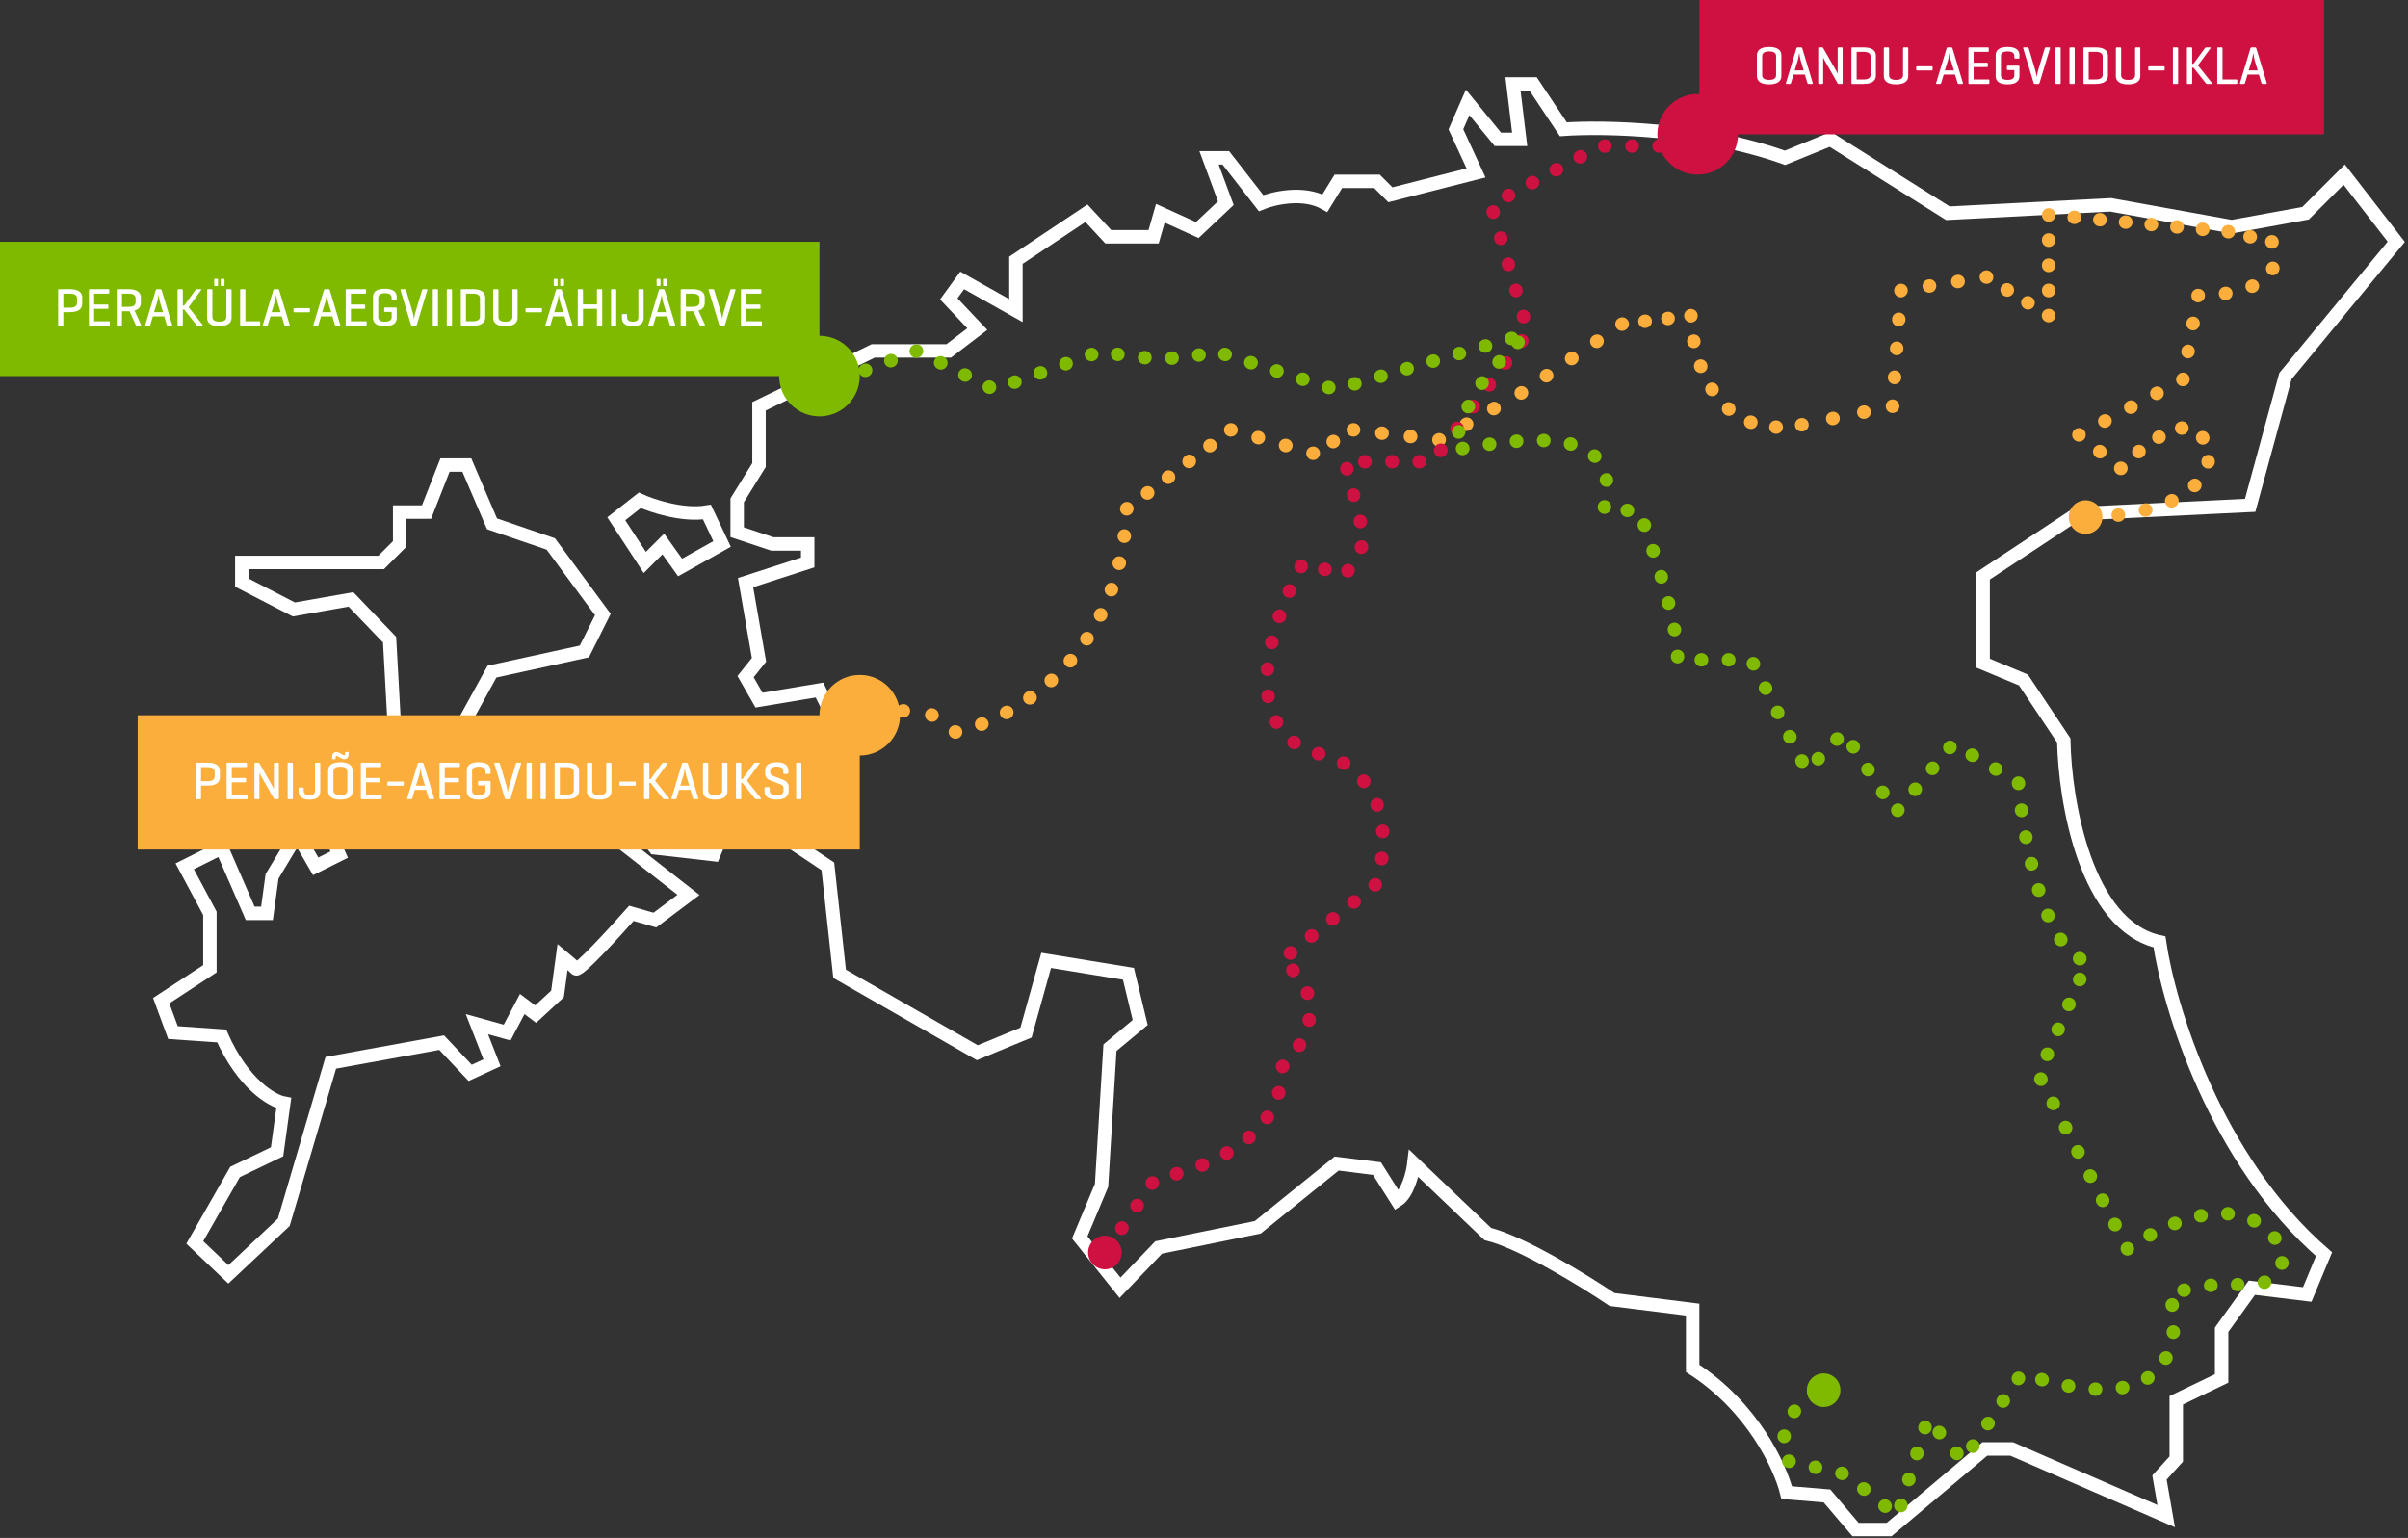 <svg width="717" height="458" viewBox="0 0 717 458" fill="none" xmlns="http://www.w3.org/2000/svg">
<rect x="0" y="0" width="717" height="458" fill="#333333" stroke="none"/>
<path d="M713.5 72L698 52L686.5 63.5L664.5 67.5L628.5 61L580 63.5L545 41.5L531.5 47C507.1 38.2 477.333 37.667 465.5 38.5L456.5 25H450.5L452.5 41.5H446L437 30.5L433.5 38.5L439.5 51.5L414 58L410 54H398.5L394.5 60.5C388.1 56.9 379.167 59 375.5 60.5L365 47H360L365 60.5L356.5 68.5L345.5 63.5L343.5 70.5H330L323.5 63.5L302.5 77.5V92.5L286.5 83.5L282.5 89L291 98L282.5 104.5H260L226 121V138.5L219.5 149V158.5L230 162H240.5V167.5L222 173.5L226 196.5L222 201.5L226 208.5L244 205.5L250 217.5H234.5L226 228.5L230 247L246.5 258L250 290L291 313.5L305.5 307.5L311.5 286L336 290L339.5 304.5L330.5 312L328 353L321.5 368.5L333.5 383.5L345 371.5L374.5 365.5L398 346.5L410 348L416 357.5C419.2 355.5 420.667 349.333 421 346.5L443 367.5C453 369.9 471.833 381.5 480 387L504 390V407.5C522 419.1 530.167 437 532 444.5L544 445.5L552.5 455.5H562.5L591 431.5H599L645 451.5L643 440L648 434.5V417L661.5 410.5V396L670.5 383.5L687 385.5L692 373.5C659.6 345.5 645.833 299.833 643 280.5C621 275.7 614.833 238.5 614.5 220.5L602.5 202.5L590.5 197.5V171.5L618.5 153L670 150.5L680.5 112L713.5 72Z" stroke="white" stroke-width="4" stroke-linecap="round"/>
<path d="M192 167.5L197.5 162L202.5 169L215 162L210.5 152.5C203.3 153.7 194.167 150.667 190.5 149L183.5 154.5L192 167.5Z" stroke="white" stroke-width="4" stroke-linecap="round"/>
<path d="M212.5 232.5L192 224.5L190.5 237H183.5L195 252.5L212.5 254.5L215 248.5L207.5 239L212.5 232.5Z" stroke="white" stroke-width="4" stroke-linecap="round"/>
<path d="M146.5 156L139 138.5H132.5L127 152.5H119V162L113.5 167.5H72V173.5L87.5 181.5L104.5 178.5L116 190.5L117.5 217.5L135.5 220L146.5 200L174 194L179.5 183L164 162L146.5 156Z" stroke="white" stroke-width="4" stroke-linecap="round"/>
<path d="M166 236H151L149.5 247L134 243.5C136 234.7 129.167 230.833 125.5 230L121.5 241.5L97 245.5L101 254.5L94 258L88.5 248.5L81 261L79.5 272H74.5L66 252.5L55 258L62.5 272V288.5L48 298L51.5 307.5L66 308.5C72.4 322.9 81 327.833 84.5 328.5L82.5 343L70 349L58 370L68 379.5L84.5 364L98.5 316.5L131.5 310.5L140 319.5L146.5 316.5L142 305L151 307.5L155.5 299L159.5 302L166 296L167.5 285C168.5 285.833 170.7 287.7 171.5 288.5C172.3 289.3 182.833 277.833 188 272L195 274L205 266.5L166 236Z" stroke="white" stroke-width="4" stroke-linecap="round"/>
<rect width="215" height="40" transform="translate(41 213)" fill="#FBAE3B"/>
<path d="M61.848 233.952H59.864V237.68C59.864 237.904 59.8 238 59.576 238H58.6C58.392 238 58.312 237.904 58.312 237.68V227.44C58.312 227.216 58.392 227.12 58.6 227.12H61.848C64.6 227.12 65.48 228.272 65.48 229.584V231.488C65.48 232.8 64.6 233.952 61.848 233.952ZM61.848 228.448H59.864V232.624H61.848C63.288 232.624 63.928 232.096 63.928 231.232V229.84C63.928 228.976 63.288 228.448 61.848 228.448ZM73.404 238H67.756C67.548 238 67.468 237.904 67.468 237.68V227.44C67.468 227.216 67.548 227.12 67.756 227.12H73.228C73.436 227.12 73.532 227.2 73.532 227.424V228.144C73.532 228.368 73.436 228.448 73.228 228.448H69.02V231.68H72.94C73.164 231.68 73.26 231.76 73.26 231.984V232.672C73.26 232.88 73.164 232.976 72.94 232.976H69.02V236.672H73.404C73.612 236.672 73.708 236.736 73.708 236.96V237.696C73.708 237.92 73.612 238 73.404 238ZM83.029 227.424V237.696C83.029 237.904 82.965 238 82.741 238H81.861C81.701 238 81.637 237.952 81.573 237.856L77.813 231.264C77.461 230.672 77.269 230.176 77.237 230.112V237.696C77.237 237.904 77.157 238 76.949 238H76.053C75.845 238 75.765 237.904 75.765 237.696V227.424C75.765 227.216 75.845 227.12 76.053 227.12H76.949C77.077 227.12 77.157 227.168 77.205 227.248L81.061 233.984C81.285 234.368 81.557 235.008 81.557 235.008V227.424C81.557 227.216 81.653 227.12 81.861 227.12H82.741C82.965 227.12 83.029 227.216 83.029 227.424ZM87.208 227.44V237.68C87.208 237.904 87.144 238 86.92 238H85.944C85.736 238 85.656 237.904 85.656 237.68V227.44C85.656 227.216 85.736 227.12 85.944 227.12H86.92C87.144 227.12 87.208 227.216 87.208 227.44ZM90.436 234.848V235.408C90.436 236.272 90.868 236.8 92.148 236.8C93.428 236.8 93.796 236.272 93.796 235.408V227.44C93.796 227.216 93.876 227.12 94.084 227.12H95.06C95.284 227.12 95.364 227.216 95.364 227.44V235.664C95.364 236.976 94.692 238.128 92.148 238.128C89.62 238.128 88.9 236.976 88.9 235.664V234.848C88.9 234.624 88.98 234.528 89.204 234.528H90.148C90.372 234.528 90.436 234.624 90.436 234.848ZM97.714 235.664V229.456C97.714 228.144 98.61 226.992 101.346 226.992C104.098 226.992 104.994 228.144 104.994 229.456V235.664C104.994 236.976 104.098 238.128 101.346 238.128C98.61 238.128 97.714 236.976 97.714 235.664ZM103.426 235.408V229.712C103.426 228.848 102.786 228.32 101.346 228.32C99.922 228.32 99.282 228.848 99.282 229.712V235.408C99.282 236.272 99.922 236.8 101.346 236.8C102.786 236.8 103.426 236.272 103.426 235.408ZM100.258 225.12C99.97 225.12 99.954 225.28 99.954 225.728V225.84C99.954 226.064 99.842 226.112 99.634 226.112H99.122C98.914 226.112 98.85 225.984 98.866 225.76L98.898 225.248C98.946 224.352 99.522 223.968 100.162 223.968C100.482 223.968 100.85 224.064 101.106 224.224L101.794 224.64C102.018 224.768 102.274 224.944 102.434 224.944C102.706 224.944 102.738 224.784 102.738 224.336V224.224C102.738 224.016 102.882 223.952 103.074 223.952H103.57C103.778 223.952 103.842 224.096 103.826 224.304L103.794 224.816C103.746 225.712 103.154 226.096 102.514 226.096C102.274 226.096 101.874 226.016 101.586 225.84L100.898 225.424C100.674 225.296 100.418 225.12 100.258 225.12ZM113.373 238H107.725C107.517 238 107.437 237.904 107.437 237.68V227.44C107.437 227.216 107.517 227.12 107.725 227.12H113.197C113.405 227.12 113.501 227.2 113.501 227.424V228.144C113.501 228.368 113.405 228.448 113.197 228.448H108.989V231.68H112.909C113.133 231.68 113.229 231.76 113.229 231.984V232.672C113.229 232.88 113.133 232.976 112.909 232.976H108.989V236.672H113.373C113.581 236.672 113.677 236.736 113.677 236.96V237.696C113.677 237.92 113.581 238 113.373 238ZM115.628 232.752H119.916C120.124 232.752 120.22 232.832 120.22 233.04V233.712C120.22 233.92 120.124 234 119.916 234H115.628C115.42 234 115.324 233.92 115.324 233.712V233.04C115.324 232.832 115.42 232.752 115.628 232.752ZM124.761 227.12H125.753C125.961 227.12 126.073 227.216 126.137 227.424L129.241 237.696C129.305 237.888 129.225 238 129.001 238H127.993C127.785 238 127.689 237.888 127.641 237.696L126.889 235.216H123.513L122.777 237.696C122.729 237.888 122.633 238 122.425 238H121.497C121.289 238 121.209 237.888 121.273 237.696L124.377 227.424C124.441 227.216 124.553 227.12 124.761 227.12ZM126.553 233.968L125.657 231.056C125.465 230.464 125.241 228.896 125.225 228.72C125.193 228.864 124.985 230.336 124.777 231.024L123.865 233.968H126.553ZM136.811 238H131.163C130.955 238 130.875 237.904 130.875 237.68V227.44C130.875 227.216 130.955 227.12 131.163 227.12H136.635C136.843 227.12 136.939 227.2 136.939 227.424V228.144C136.939 228.368 136.843 228.448 136.635 228.448H132.427V231.68H136.347C136.571 231.68 136.667 231.76 136.667 231.984V232.672C136.667 232.88 136.571 232.976 136.347 232.976H132.427V236.672H136.811C137.019 236.672 137.115 236.736 137.115 236.96V237.696C137.115 237.92 137.019 238 136.811 238ZM142.643 232.56H145.763C145.971 232.56 146.067 232.64 146.067 232.848V235.664C146.067 236.976 145.283 238.128 142.531 238.128C139.779 238.128 138.995 236.976 138.995 235.664V229.456C138.995 228.144 139.779 226.992 142.531 226.992C145.283 226.992 146.067 228.144 146.067 229.456V230.16C146.067 230.368 145.987 230.464 145.779 230.464H144.851C144.627 230.464 144.547 230.368 144.547 230.16V229.712C144.547 228.848 143.987 228.32 142.547 228.32C141.107 228.32 140.563 228.848 140.563 229.712V235.408C140.563 236.272 141.107 236.8 142.547 236.8C143.971 236.8 144.547 236.288 144.547 235.424V233.888H142.643C142.435 233.888 142.339 233.808 142.339 233.584V232.848C142.339 232.64 142.435 232.56 142.643 232.56ZM151.675 238H150.683C150.475 238 150.363 237.904 150.299 237.696L147.195 227.424C147.131 227.216 147.211 227.12 147.419 227.12H148.491C148.699 227.12 148.779 227.232 148.843 227.424L150.827 234.064C151.035 234.736 151.195 236.016 151.195 236.016C151.195 236.016 151.419 234.672 151.595 234.096L153.595 227.424C153.659 227.232 153.739 227.12 153.947 227.12H154.923C155.147 227.12 155.227 227.216 155.163 227.424L152.059 237.696C151.995 237.904 151.883 238 151.675 238ZM158.348 227.44V237.68C158.348 237.904 158.284 238 158.06 238H157.084C156.876 238 156.796 237.904 156.796 237.68V227.44C156.796 227.216 156.876 227.12 157.084 227.12H158.06C158.284 227.12 158.348 227.216 158.348 227.44ZM162.52 227.44V237.68C162.52 237.904 162.456 238 162.232 238H161.256C161.048 238 160.968 237.904 160.968 237.68V227.44C160.968 227.216 161.048 227.12 161.256 227.12H162.232C162.456 227.12 162.52 227.216 162.52 227.44ZM168.772 238H165.396C165.204 238 165.14 237.888 165.14 237.68V227.44C165.14 227.216 165.22 227.12 165.428 227.12H168.772C171.508 227.12 172.42 228.272 172.42 229.584V235.536C172.42 236.848 171.508 238 168.772 238ZM168.772 228.448H166.692V236.672H168.772C170.212 236.672 170.852 236.144 170.852 235.28V229.84C170.852 228.976 170.212 228.448 168.772 228.448ZM176.347 227.44V235.408C176.347 236.272 176.987 236.8 178.411 236.8C179.851 236.8 180.507 236.272 180.507 235.408V227.44C180.507 227.216 180.587 227.12 180.795 227.12H181.771C181.995 227.12 182.059 227.216 182.059 227.44V235.664C182.059 236.976 181.163 238.128 178.411 238.128C175.674 238.128 174.779 236.976 174.779 235.664V227.44C174.779 227.216 174.875 227.12 175.083 227.12H176.059C176.267 227.12 176.347 227.216 176.347 227.44ZM184.721 232.752H189.009C189.217 232.752 189.313 232.832 189.313 233.04V233.712C189.313 233.92 189.217 234 189.009 234H184.721C184.513 234 184.417 233.92 184.417 233.712V233.04C184.417 232.832 184.513 232.752 184.721 232.752ZM195.045 232.48L199.189 237.696C199.301 237.84 199.253 238 199.045 238H197.781C197.557 238 197.429 237.856 197.317 237.696L193.733 233.168H193.333V237.696C193.333 237.904 193.253 238 193.029 238H192.053C191.845 238 191.765 237.904 191.765 237.696V227.424C191.765 227.216 191.845 227.12 192.053 227.12H193.029C193.253 227.12 193.333 227.216 193.333 227.424V232H193.717L197.061 227.424C197.189 227.264 197.349 227.12 197.557 227.12H198.613C198.821 227.12 198.869 227.264 198.757 227.424L195.045 232.48ZM203.449 227.12H204.441C204.649 227.12 204.761 227.216 204.825 227.424L207.929 237.696C207.993 237.888 207.913 238 207.689 238H206.681C206.473 238 206.377 237.888 206.329 237.696L205.577 235.216H202.201L201.465 237.696C201.417 237.888 201.321 238 201.113 238H200.185C199.977 238 199.897 237.888 199.961 237.696L203.065 227.424C203.129 227.216 203.241 227.12 203.449 227.12ZM205.241 233.968L204.345 231.056C204.153 230.464 203.929 228.896 203.913 228.72C203.881 228.864 203.673 230.336 203.465 231.024L202.553 233.968H205.241ZM210.878 227.44V235.408C210.878 236.272 211.518 236.8 212.942 236.8C214.382 236.8 215.038 236.272 215.038 235.408V227.44C215.038 227.216 215.118 227.12 215.326 227.12H216.302C216.526 227.12 216.59 227.216 216.59 227.44V235.664C216.59 236.976 215.694 238.128 212.942 238.128C210.206 238.128 209.31 236.976 209.31 235.664V227.44C209.31 227.216 209.406 227.12 209.614 227.12H210.59C210.798 227.12 210.878 227.216 210.878 227.44ZM222.405 232.48L226.549 237.696C226.661 237.84 226.613 238 226.405 238H225.141C224.917 238 224.789 237.856 224.677 237.696L221.093 233.168H220.693V237.696C220.693 237.904 220.613 238 220.389 238H219.413C219.205 238 219.125 237.904 219.125 237.696V227.424C219.125 227.216 219.205 227.12 219.413 227.12H220.389C220.613 227.12 220.693 227.216 220.693 227.424V232H221.077L224.421 227.424C224.549 227.264 224.709 227.12 224.917 227.12H225.973C226.181 227.12 226.229 227.264 226.117 227.424L222.405 232.48ZM233.216 230.16V229.664C233.216 228.8 232.688 228.304 231.28 228.304C229.872 228.304 229.344 228.8 229.344 229.664V229.984C229.344 230.72 229.824 230.928 230.16 231.056L233.072 232.16C234.032 232.528 234.832 233.152 234.832 234.336V235.664C234.832 236.976 233.92 238.128 231.248 238.128C228.576 238.128 227.648 236.976 227.648 235.664V234.736C227.648 234.512 227.744 234.416 227.952 234.416H228.896C229.104 234.416 229.184 234.512 229.184 234.736V235.456C229.184 236.32 229.792 236.816 231.232 236.816C232.672 236.816 233.296 236.32 233.296 235.456V234.704C233.296 233.904 232.576 233.632 231.952 233.392L229.248 232.352C228.544 232.08 227.824 231.36 227.824 230.368V229.456C227.824 228.144 228.656 226.992 231.264 226.992C233.872 226.992 234.736 228.144 234.736 229.456V230.16C234.736 230.368 234.656 230.464 234.448 230.464H233.504C233.28 230.464 233.216 230.368 233.216 230.16ZM238.614 227.44V237.68C238.614 237.904 238.55 238 238.326 238H237.35C237.142 238 237.062 237.904 237.062 237.68V227.44C237.062 227.216 237.142 227.12 237.35 227.12H238.326C238.55 227.12 238.614 227.216 238.614 227.44Z" fill="white"/>
<circle cx="256" cy="213" r="12" fill="#FBAE3B"/>
<path d="M284.5 218L283.057 219.385C283.533 219.881 284.231 220.098 284.904 219.959L284.5 218ZM335.5 151.5L334.292 149.906C333.818 150.266 333.528 150.817 333.502 151.412L335.5 151.5ZM366.5 128L367.049 126.077C366.444 125.904 365.793 126.026 365.292 126.406L366.5 128ZM391 135L390.451 136.923C390.975 137.073 391.537 137.002 392.008 136.728L391 135ZM403 128L403.234 126.014C402.803 125.963 402.367 126.054 401.992 126.272L403 128ZM428.5 131L428.266 132.986C428.691 133.036 429.121 132.949 429.492 132.736L428.5 131ZM453 117L453.992 118.736C454.039 118.71 454.084 118.681 454.128 118.651L453 117ZM483 96.5L482.758 94.515C482.44 94.553 482.136 94.668 481.872 94.849L483 96.5ZM503.5 94L505.499 93.949C505.485 93.385 505.233 92.854 504.807 92.486C504.38 92.118 503.817 91.947 503.258 92.015L503.5 94ZM536.5 126.5L536.898 128.46L536.5 126.5ZM563.5 121L561.505 120.855C561.46 121.478 561.709 122.087 562.177 122.5C562.645 122.913 563.28 123.084 563.892 122.961L563.5 121ZM566 86.5L565.69 84.524C564.771 84.668 564.072 85.427 564.005 86.356L566 86.5ZM591.5 82.5L592.556 80.801C592.149 80.548 591.664 80.45 591.19 80.524L591.5 82.5ZM610 94L608.944 95.699C609.561 96.082 610.337 96.101 610.972 95.748C611.606 95.395 612 94.726 612 94H610ZM610 64L610.186 62.009C609.626 61.956 609.069 62.142 608.653 62.522C608.237 62.9 608 63.437 608 64H610ZM663.5 69L663.95 67.051C663.863 67.031 663.775 67.017 663.686 67.009L663.5 69ZM676.5 72L678.277 71.083C678.008 70.561 677.522 70.183 676.95 70.051L676.5 72ZM654.5 88L654.467 86C653.511 86.016 652.701 86.706 652.532 87.646L654.5 88ZM650 113L650.94 114.765C651.481 114.478 651.86 113.957 651.968 113.354L650 113ZM619 129.5L618.06 127.735C617.466 128.051 617.071 128.645 617.009 129.315C616.946 129.985 617.225 130.641 617.751 131.062L619 129.5ZM631.5 139.5L630.251 141.062C631.058 141.708 632.225 141.632 632.942 140.886L631.5 139.5ZM657.5 137.5L659.491 137.693C659.5 137.601 659.502 137.509 659.498 137.417L657.5 137.5ZM622.44 152.001C621.336 152.034 620.468 152.956 620.501 154.06C620.534 155.164 621.456 156.032 622.56 155.999L622.44 152.001ZM262.307 216.515C263.162 215.815 263.288 214.555 262.589 213.7C261.889 212.846 260.629 212.719 259.774 213.419L262.307 216.515ZM268.634 209.712C267.539 209.856 266.768 210.86 266.912 211.956C267.056 213.051 268.061 213.822 269.156 213.678L268.634 209.712ZM269.25 213.666C270.346 213.529 271.124 212.53 270.987 211.433C270.851 210.337 269.851 209.56 268.755 209.696L269.25 213.666ZM278.214 211.075C277.2 210.638 276.023 211.105 275.585 212.12C275.148 213.134 275.615 214.311 276.629 214.748L278.214 211.075ZM276.716 214.786C277.728 215.23 278.907 214.769 279.351 213.758C279.795 212.746 279.334 211.566 278.323 211.123L276.716 214.786ZM285.902 216.573C285.136 215.777 283.869 215.754 283.074 216.52C282.279 217.287 282.255 218.553 283.022 219.348L285.902 216.573ZM284.954 219.948C286.036 219.724 286.731 218.665 286.506 217.584C286.282 216.502 285.223 215.807 284.141 216.032L284.954 219.948ZM291.552 213.788C290.523 214.188 290.012 215.347 290.412 216.376C290.813 217.406 291.972 217.916 293.001 217.516L291.552 213.788ZM293.099 217.478C294.128 217.076 294.636 215.916 294.234 214.887C293.832 213.858 292.672 213.35 291.644 213.752L293.099 217.478ZM298.74 210.432C297.771 210.961 297.414 212.177 297.944 213.146C298.474 214.115 299.689 214.472 300.658 213.942L298.74 210.432ZM300.749 213.892C301.718 213.361 302.072 212.145 301.541 211.177C301.01 210.208 299.794 209.854 298.826 210.385L300.749 213.892ZM305.472 206.204C304.574 206.846 304.366 208.096 305.009 208.994C305.652 209.892 306.901 210.1 307.799 209.457L305.472 206.204ZM307.884 209.396C308.782 208.752 308.987 207.502 308.343 206.605C307.699 205.708 306.45 205.502 305.552 206.146L307.884 209.396ZM311.648 201.197C310.834 201.943 310.778 203.208 311.524 204.023C312.27 204.838 313.536 204.893 314.35 204.147L311.648 201.197ZM314.427 204.076C315.241 203.329 315.295 202.064 314.547 201.25C313.8 200.437 312.535 200.383 311.721 201.13L314.427 204.076ZM317.169 195.485C316.451 196.325 316.55 197.587 317.39 198.305C318.23 199.022 319.492 198.923 320.21 198.084L317.169 195.485ZM320.278 198.004C320.994 197.163 320.893 195.901 320.052 195.185C319.211 194.468 317.949 194.569 317.233 195.41L320.278 198.004ZM321.946 189.143C321.337 190.064 321.59 191.305 322.512 191.914C323.433 192.523 324.674 192.27 325.283 191.348L321.946 189.143ZM325.341 191.261C325.948 190.339 325.693 189.098 324.771 188.491C323.848 187.883 322.608 188.138 322 189.061L325.341 191.261ZM325.917 182.254C325.424 183.243 325.826 184.444 326.815 184.937C327.804 185.429 329.004 185.027 329.497 184.039L325.917 182.254ZM329.543 183.946C330.034 182.957 329.631 181.757 328.641 181.266C327.652 180.774 326.452 181.178 325.961 182.167L329.543 183.946ZM329.038 174.944C328.664 175.983 329.203 177.129 330.242 177.503C331.281 177.877 332.427 177.338 332.801 176.299L329.038 174.944ZM332.837 176.201C333.209 175.161 332.668 174.016 331.629 173.643C330.589 173.271 329.444 173.811 329.071 174.851L332.837 176.201ZM331.318 167.301C331.06 168.375 331.721 169.455 332.795 169.713C333.869 169.971 334.949 169.31 335.207 168.236L331.318 167.301ZM335.232 168.134C335.488 167.06 334.825 165.981 333.751 165.724C332.677 165.467 331.598 166.13 331.341 167.205L335.232 168.134ZM332.787 159.441C332.638 160.535 333.404 161.543 334.499 161.692C335.593 161.841 336.601 161.075 336.75 159.98L332.787 159.441ZM336.764 159.878C336.912 158.783 336.144 157.776 335.049 157.628C333.955 157.481 332.947 158.248 332.8 159.343L336.764 159.878ZM333.5 151.462C333.45 152.565 334.305 153.5 335.408 153.549C336.512 153.599 337.446 152.744 337.496 151.641L333.5 151.462ZM336.746 153.065C337.627 152.398 337.799 151.143 337.132 150.263C336.465 149.383 335.21 149.21 334.33 149.877L336.746 153.065ZM340.454 145.235C339.573 145.902 339.401 147.157 340.068 148.037C340.735 148.917 341.99 149.09 342.87 148.423L340.454 145.235ZM342.946 148.365C343.827 147.698 343.999 146.443 343.332 145.563C342.665 144.683 341.41 144.51 340.53 145.177L342.946 148.365ZM346.654 140.535C345.773 141.202 345.601 142.457 346.268 143.337C346.935 144.217 348.19 144.39 349.07 143.723L346.654 140.535ZM349.146 143.665C350.027 142.998 350.199 141.743 349.532 140.863C348.865 139.983 347.61 139.81 346.73 140.477L349.146 143.665ZM352.854 135.835C351.973 136.502 351.801 137.757 352.468 138.637C353.135 139.517 354.39 139.69 355.27 139.023L352.854 135.835ZM355.346 138.965C356.227 138.298 356.399 137.043 355.732 136.163C355.065 135.283 353.81 135.11 352.93 135.777L355.346 138.965ZM359.054 131.135C358.173 131.802 358.001 133.057 358.668 133.937C359.335 134.817 360.59 134.99 361.47 134.323L359.054 131.135ZM361.546 134.265C362.427 133.598 362.599 132.343 361.932 131.463C361.265 130.583 360.01 130.41 359.13 131.077L361.546 134.265ZM365.254 126.435C364.373 127.102 364.201 128.357 364.868 129.237C365.535 130.117 366.79 130.29 367.67 129.623L365.254 126.435ZM366.001 129.937C367.063 130.241 368.17 129.626 368.473 128.564C368.777 127.502 368.162 126.395 367.1 126.091L366.001 129.937ZM375.166 128.396C374.104 128.092 372.997 128.707 372.693 129.769C372.39 130.832 373.005 131.939 374.067 132.242L375.166 128.396ZM374.168 132.271C375.23 132.574 376.337 131.959 376.64 130.897C376.944 129.835 376.329 128.728 375.267 128.425L374.168 132.271ZM383.332 130.729C382.27 130.426 381.163 131.041 380.86 132.103C380.556 133.165 381.171 134.272 382.233 134.575L383.332 130.729ZM382.334 134.604C383.396 134.908 384.503 134.293 384.807 133.231C385.11 132.168 384.495 131.061 383.433 130.758L382.334 134.604ZM391.499 133.063C390.437 132.759 389.33 133.374 389.027 134.436C388.723 135.498 389.338 136.605 390.4 136.909L391.499 133.063ZM392.045 136.706C392.999 136.149 393.321 134.925 392.765 133.971C392.208 133.017 390.983 132.694 390.029 133.251L392.045 136.706ZM395.955 129.794C395.001 130.351 394.679 131.575 395.235 132.529C395.792 133.483 397.017 133.806 397.971 133.249L395.955 129.794ZM398.045 133.206C398.999 132.649 399.321 131.425 398.765 130.471C398.208 129.517 396.983 129.194 396.029 129.751L398.045 133.206ZM401.955 126.294C401.001 126.851 400.679 128.075 401.235 129.029C401.792 129.983 403.017 130.306 403.971 129.749L401.955 126.294ZM402.819 129.992C403.916 130.122 404.91 129.337 405.039 128.24C405.168 127.143 404.383 126.149 403.286 126.02L402.819 129.992ZM411.681 127.008C410.584 126.878 409.59 127.663 409.461 128.76C409.332 129.857 410.117 130.851 411.214 130.98L411.681 127.008ZM411.319 130.992C412.416 131.122 413.41 130.337 413.539 129.24C413.668 128.143 412.883 127.149 411.786 127.02L411.319 130.992ZM420.181 128.008C419.084 127.878 418.09 128.663 417.961 129.76C417.832 130.857 418.617 131.851 419.714 131.98L420.181 128.008ZM419.819 131.992C420.916 132.122 421.91 131.337 422.039 130.24C422.168 129.143 421.383 128.149 420.286 128.02L419.819 131.992ZM428.681 129.008C427.584 128.878 426.59 129.663 426.461 130.76C426.332 131.857 427.117 132.851 428.214 132.98L428.681 129.008ZM429.543 132.708C430.502 132.16 430.835 130.938 430.287 129.979C429.739 129.02 428.517 128.687 427.558 129.235L429.543 132.708ZM435.624 124.626C434.665 125.174 434.332 126.395 434.88 127.354C435.428 128.313 436.649 128.647 437.609 128.099L435.624 124.626ZM437.709 128.041C438.668 127.493 439.002 126.271 438.454 125.312C437.906 124.353 436.684 124.02 435.725 124.568L437.709 128.041ZM443.791 119.959C442.832 120.507 442.498 121.729 443.046 122.688C443.594 123.647 444.816 123.98 445.775 123.432L443.791 119.959ZM445.876 123.374C446.835 122.826 447.168 121.605 446.62 120.646C446.072 119.687 444.85 119.353 443.891 119.901L445.876 123.374ZM451.957 115.292C450.998 115.84 450.665 117.062 451.213 118.021C451.761 118.98 452.983 119.313 453.942 118.765L451.957 115.292ZM454.175 118.62C455.087 117.996 455.321 116.752 454.698 115.84C454.074 114.928 452.83 114.694 451.918 115.317L454.175 118.62ZM459.325 110.255C458.413 110.879 458.179 112.123 458.802 113.035C459.426 113.947 460.67 114.181 461.582 113.558L459.325 110.255ZM461.675 113.495C462.587 112.871 462.821 111.627 462.198 110.715C461.574 109.803 460.33 109.569 459.418 110.192L461.675 113.495ZM466.825 105.13C465.913 105.754 465.679 106.998 466.302 107.91C466.926 108.822 468.17 109.056 469.082 108.433L466.825 105.13ZM469.175 108.37C470.087 107.746 470.321 106.502 469.698 105.59C469.074 104.678 467.83 104.444 466.918 105.067L469.175 108.37ZM474.325 100.005C473.413 100.629 473.179 101.873 473.802 102.785C474.426 103.697 475.67 103.931 476.582 103.308L474.325 100.005ZM476.675 103.245C477.587 102.621 477.821 101.377 477.198 100.465C476.574 99.553 475.33 99.319 474.418 99.942L476.675 103.245ZM481.825 94.88C480.913 95.504 480.679 96.748 481.302 97.66C481.926 98.572 483.17 98.806 484.082 98.183L481.825 94.88ZM483.284 98.48C484.381 98.346 485.161 97.349 485.027 96.253C484.894 95.156 483.897 94.376 482.8 94.51L483.284 98.48ZM489.549 93.686C488.453 93.82 487.672 94.817 487.806 95.914C487.94 97.01 488.937 97.791 490.033 97.657L489.549 93.686ZM490.118 97.647C491.214 97.513 491.995 96.516 491.861 95.419C491.727 94.323 490.73 93.543 489.633 93.676L490.118 97.647ZM496.382 92.853C495.286 92.987 494.505 93.984 494.639 95.081C494.773 96.177 495.77 96.957 496.867 96.824L496.382 92.853ZM496.951 96.814C498.047 96.68 498.828 95.683 498.694 94.586C498.56 93.49 497.563 92.709 496.467 92.843L496.951 96.814ZM503.216 92.02C502.119 92.154 501.339 93.151 501.473 94.247C501.606 95.344 502.603 96.124 503.7 95.99L503.216 92.02ZM501.502 94.1C501.532 95.204 502.451 96.075 503.555 96.046C504.659 96.016 505.53 95.097 505.5 93.993L501.502 94.1ZM506.305 101.217C506.098 100.132 505.05 99.42 503.965 99.628C502.88 99.835 502.169 100.882 502.376 101.967L506.305 101.217ZM502.395 102.065C502.604 103.149 503.653 103.859 504.738 103.649C505.822 103.44 506.532 102.391 506.322 101.306L502.395 102.065ZM508.26 108.317C507.878 107.28 506.728 106.75 505.691 107.133C504.655 107.515 504.125 108.665 504.507 109.701L508.26 108.317ZM504.542 109.795C504.927 110.83 506.078 111.358 507.113 110.973C508.149 110.588 508.676 109.437 508.292 108.402L504.542 109.795ZM511.443 114.846C510.851 113.913 509.615 113.637 508.683 114.228C507.75 114.819 507.473 116.055 508.064 116.988L511.443 114.846ZM508.119 117.073C508.713 118.005 509.949 118.278 510.881 117.683C511.812 117.089 512.085 115.852 511.49 114.921L508.119 117.073ZM516.025 120.262C515.191 119.537 513.928 119.625 513.203 120.459C512.478 121.292 512.566 122.555 513.4 123.28L516.025 120.262ZM513.478 123.348C514.314 124.07 515.577 123.976 516.299 123.14C517.02 122.304 516.927 121.041 516.091 120.319L513.478 123.348ZM521.982 123.846C520.949 123.454 519.794 123.974 519.403 125.007C519.011 126.039 519.531 127.194 520.564 127.586L521.982 123.846ZM520.661 127.622C521.695 128.01 522.848 127.485 523.235 126.45C523.622 125.416 523.097 124.263 522.062 123.876L520.661 127.622ZM528.864 125.191C527.761 125.149 526.832 126.011 526.791 127.114C526.75 128.218 527.611 129.146 528.715 129.188L528.864 125.191ZM528.817 129.191C529.921 129.229 530.846 128.364 530.884 127.26C530.921 126.156 530.057 125.231 528.953 125.194L528.817 129.191ZM536.056 124.549C534.974 124.768 534.273 125.823 534.492 126.905C534.71 127.988 535.765 128.689 536.848 128.47L536.056 124.549ZM536.957 128.448C538.039 128.228 538.738 127.172 538.519 126.09C538.299 125.008 537.243 124.308 536.161 124.528L536.957 128.448ZM545.304 122.67C544.221 122.89 543.522 123.946 543.742 125.029C543.962 126.111 545.018 126.81 546.101 126.59L545.304 122.67ZM546.216 126.567C547.298 126.347 547.997 125.291 547.777 124.209C547.557 123.126 546.501 122.427 545.419 122.647L546.216 126.567ZM554.548 120.79C553.466 121.011 552.767 122.067 552.987 123.149C553.207 124.231 554.263 124.93 555.346 124.71L554.548 120.79ZM555.46 124.687C556.543 124.466 557.242 123.41 557.021 122.328C556.801 121.246 555.745 120.547 554.663 120.767L555.46 124.687ZM563.952 122.949C565.035 122.733 565.738 121.679 565.522 120.596C565.306 119.513 564.252 118.81 563.169 119.027L563.952 122.949ZM565.499 121.091C565.578 119.99 564.75 119.032 563.648 118.952C562.547 118.872 561.589 119.701 561.509 120.802L565.499 121.091ZM562.126 112.284C562.047 113.385 562.875 114.343 563.977 114.423C565.078 114.503 566.036 113.674 566.116 112.573L562.126 112.284ZM566.124 112.466C566.203 111.365 565.375 110.407 564.273 110.327C563.172 110.247 562.214 111.076 562.134 112.177L566.124 112.466ZM562.751 103.659C562.672 104.76 563.5 105.718 564.602 105.798C565.703 105.878 566.661 105.049 566.741 103.948L562.751 103.659ZM566.749 103.841C566.828 102.74 566 101.782 564.898 101.702C563.797 101.622 562.839 102.451 562.759 103.552L566.749 103.841ZM563.376 95.034C563.297 96.135 564.125 97.093 565.227 97.173C566.328 97.253 567.286 96.424 567.366 95.323L563.376 95.034ZM567.374 95.216C567.453 94.115 566.625 93.157 565.523 93.077C564.422 92.997 563.464 93.826 563.384 94.927L567.374 95.216ZM564.001 86.409C563.922 87.51 564.75 88.468 565.852 88.548C566.953 88.628 567.911 87.799 567.991 86.698L564.001 86.409ZM566.362 88.468C567.454 88.296 568.199 87.273 568.028 86.182C567.857 85.091 566.834 84.345 565.743 84.516L566.362 88.468ZM574.138 83.199C573.046 83.37 572.301 84.394 572.472 85.485C572.643 86.576 573.666 87.322 574.757 87.151L574.138 83.199ZM574.862 87.134C575.954 86.963 576.699 85.94 576.528 84.849C576.357 83.757 575.334 83.011 574.243 83.183L574.862 87.134ZM582.638 81.866C581.546 82.037 580.801 83.06 580.972 84.151C581.143 85.243 582.166 85.989 583.257 85.817L582.638 81.866ZM583.362 85.801C584.454 85.63 585.199 84.606 585.028 83.515C584.857 82.424 583.834 81.678 582.743 81.849L583.362 85.801ZM591.138 80.532C590.046 80.704 589.301 81.727 589.472 82.818C589.643 83.909 590.666 84.655 591.757 84.484L591.138 80.532ZM590.482 84.222C591.42 84.805 592.654 84.518 593.237 83.579C593.82 82.641 593.532 81.408 592.594 80.825L590.482 84.222ZM598.684 84.611C597.746 84.028 596.513 84.316 595.93 85.254C595.347 86.192 595.635 87.425 596.573 88.008L598.684 84.611ZM596.649 88.056C597.587 88.639 598.82 88.351 599.403 87.413C599.986 86.475 599.699 85.242 598.761 84.658L596.649 88.056ZM604.851 88.444C603.913 87.861 602.68 88.149 602.097 89.087C601.514 90.025 601.801 91.258 602.739 91.842L604.851 88.444ZM602.816 91.889C603.754 92.472 604.987 92.184 605.57 91.246C606.153 90.308 605.865 89.075 604.927 88.492L602.816 91.889ZM611.018 92.278C610.08 91.695 608.846 91.982 608.263 92.921C607.68 93.859 607.968 95.092 608.906 95.675L611.018 92.278ZM612 93.954C612 92.849 611.105 91.954 610 91.954C608.895 91.954 608 92.849 608 93.954H612ZM608 86.546C608 87.651 608.895 88.546 610 88.546C611.105 88.546 612 87.651 612 86.546H608ZM612 86.454C612 85.349 611.105 84.454 610 84.454C608.895 84.454 608 85.349 608 86.454H612ZM608 79.046C608 80.151 608.895 81.046 610 81.046C611.105 81.046 612 80.151 612 79.046H608ZM612 78.954C612 77.849 611.105 76.954 610 76.954C608.895 76.954 608 77.849 608 78.954H612ZM608 71.546C608 72.651 608.895 73.546 610 73.546C611.105 73.546 612 72.651 612 71.546H608ZM612 71.454C612 70.349 611.105 69.454 610 69.454C608.895 69.454 608 70.349 608 71.454H612ZM608 64.046C608 65.151 608.895 66.046 610 66.046C611.105 66.046 612 65.151 612 64.046H608ZM609.861 65.996C610.961 66.099 611.936 65.29 612.039 64.191C612.141 63.091 611.333 62.116 610.233 62.013L609.861 65.996ZM617.782 62.719C616.682 62.616 615.707 63.424 615.604 64.524C615.502 65.624 616.31 66.598 617.41 66.701L617.782 62.719ZM617.504 66.71C618.604 66.813 619.579 66.005 619.681 64.905C619.784 63.805 618.976 62.83 617.876 62.727L617.504 66.71ZM625.425 63.433C624.325 63.33 623.35 64.138 623.247 65.238C623.144 66.338 623.953 67.313 625.052 67.415L625.425 63.433ZM625.147 67.424C626.247 67.527 627.221 66.719 627.324 65.619C627.427 64.519 626.619 63.544 625.519 63.442L625.147 67.424ZM633.068 64.147C631.968 64.044 630.993 64.853 630.89 65.952C630.787 67.052 631.596 68.027 632.695 68.13L633.068 64.147ZM632.79 68.139C633.889 68.241 634.864 67.433 634.967 66.333C635.07 65.234 634.262 64.259 633.162 64.156L632.79 68.139ZM640.71 64.861C639.611 64.759 638.636 65.567 638.533 66.667C638.43 67.766 639.238 68.741 640.338 68.844L640.71 64.861ZM640.432 68.853C641.532 68.956 642.507 68.147 642.61 67.048C642.713 65.948 641.904 64.973 640.805 64.87L640.432 68.853ZM648.353 65.576C647.253 65.473 646.279 66.281 646.176 67.381C646.073 68.481 646.881 69.456 647.981 69.558L648.353 65.576ZM648.075 69.567C649.175 69.67 650.15 68.862 650.253 67.762C650.356 66.662 649.547 65.687 648.448 65.585L648.075 69.567ZM655.996 66.29C654.896 66.187 653.921 66.995 653.819 68.095C653.716 69.195 654.524 70.17 655.624 70.273L655.996 66.29ZM655.718 70.281C656.818 70.384 657.793 69.576 657.896 68.476C657.998 67.376 657.19 66.402 656.09 66.299L655.718 70.281ZM663.639 67.004C662.539 66.901 661.564 67.71 661.461 68.809C661.359 69.909 662.167 70.884 663.267 70.987L663.639 67.004ZM663.09 70.958C664.167 71.206 665.241 70.535 665.489 69.459C665.737 68.383 665.066 67.309 663.99 67.061L663.09 70.958ZM670.41 68.542C669.333 68.294 668.259 68.965 668.011 70.041C667.763 71.117 668.434 72.191 669.51 72.439L670.41 68.542ZM669.59 72.458C670.667 72.706 671.741 72.035 671.989 70.959C672.237 69.883 671.566 68.809 670.49 68.561L669.59 72.458ZM676.91 70.042C675.833 69.794 674.759 70.465 674.511 71.541C674.263 72.617 674.934 73.691 676.01 73.939L676.91 70.042ZM674.741 72.952C675.242 73.937 676.447 74.328 677.431 73.827C678.415 73.325 678.806 72.121 678.305 71.137L674.741 72.952ZM678.553 80.763C679.035 79.769 678.62 78.572 677.626 78.09C676.632 77.608 675.435 78.023 674.954 79.017L678.553 80.763ZM674.92 79.086C674.426 80.074 674.827 81.275 675.815 81.769C676.803 82.263 678.004 81.862 678.498 80.874L674.92 79.086ZM671.497 87.021C672.504 86.569 672.955 85.385 672.502 84.377C672.05 83.37 670.866 82.919 669.859 83.372L671.497 87.021ZM669.777 83.408C668.767 83.855 668.311 85.037 668.759 86.047C669.206 87.056 670.387 87.513 671.397 87.065L669.777 83.408ZM663.063 89.34C664.155 89.174 664.906 88.155 664.741 87.063C664.575 85.971 663.556 85.22 662.464 85.385L663.063 89.34ZM662.366 85.4C661.273 85.563 660.52 86.581 660.682 87.673C660.845 88.766 661.863 89.519 662.956 89.356L662.366 85.4ZM654.587 89.999C655.691 89.98 656.571 89.069 656.552 87.965C656.533 86.86 655.622 85.98 654.518 85.999L654.587 89.999ZM652.522 87.697C652.327 88.784 653.049 89.824 654.136 90.02C655.224 90.216 656.263 89.493 656.459 88.406L652.522 87.697ZM654.978 96.636C655.173 95.549 654.451 94.509 653.364 94.314C652.276 94.118 651.237 94.841 651.041 95.928L654.978 96.636ZM651.022 96.031C650.827 97.118 651.549 98.157 652.636 98.353C653.724 98.549 654.763 97.826 654.959 96.739L651.022 96.031ZM653.478 104.97C653.673 103.882 652.951 102.843 651.864 102.647C650.776 102.451 649.737 103.174 649.541 104.261L653.478 104.97ZM649.522 104.364C649.327 105.451 650.049 106.491 651.136 106.686C652.224 106.882 653.263 106.16 653.459 105.072L649.522 104.364ZM651.978 113.303C652.173 112.216 651.451 111.176 650.364 110.98C649.276 110.785 648.237 111.507 648.041 112.594L651.978 113.303ZM649.012 111.26C648.037 111.779 647.668 112.99 648.187 113.965C648.706 114.94 649.917 115.31 650.892 114.791L649.012 111.26ZM643.238 118.865C644.213 118.346 644.582 117.135 644.063 116.16C643.544 115.185 642.333 114.815 641.358 115.334L643.238 118.865ZM641.262 115.385C640.287 115.904 639.918 117.115 640.437 118.09C640.956 119.065 642.167 119.435 643.142 118.916L641.262 115.385ZM635.488 122.99C636.463 122.471 636.832 121.26 636.313 120.285C635.794 119.31 634.583 118.94 633.608 119.459L635.488 122.99ZM633.512 119.51C632.537 120.029 632.168 121.24 632.687 122.215C633.206 123.19 634.417 123.56 635.392 123.041L633.512 119.51ZM627.738 127.115C628.713 126.596 629.082 125.385 628.563 124.41C628.044 123.435 626.833 123.065 625.858 123.584L627.738 127.115ZM625.762 123.635C624.787 124.154 624.418 125.365 624.937 126.34C625.456 127.315 626.667 127.685 627.642 127.166L625.762 123.635ZM619.988 131.24C620.963 130.721 621.332 129.51 620.813 128.535C620.294 127.56 619.083 127.19 618.108 127.709L619.988 131.24ZM617.789 131.093C618.652 131.783 619.91 131.643 620.6 130.78C621.29 129.918 621.15 128.659 620.288 127.969L617.789 131.093ZM626.461 132.907C625.598 132.217 624.34 132.357 623.65 133.22C622.96 134.082 623.1 135.341 623.962 136.031L626.461 132.907ZM624.039 136.093C624.902 136.783 626.16 136.643 626.85 135.78C627.54 134.918 627.4 133.659 626.538 132.969L624.039 136.093ZM632.711 137.907C631.848 137.217 630.59 137.357 629.9 138.22C629.21 139.082 629.35 140.341 630.212 141.031L632.711 137.907ZM632.972 140.855C633.738 140.06 633.714 138.793 632.918 138.027C632.122 137.261 630.856 137.285 630.09 138.081L632.972 140.855ZM635.567 132.98C634.719 133.687 634.604 134.949 635.312 135.797C636.019 136.645 637.28 136.76 638.129 136.052L635.567 132.98ZM638.196 135.996C639.046 135.29 639.162 134.029 638.456 133.179C637.75 132.33 636.489 132.214 635.64 132.92L638.196 135.996ZM641.785 128.496C640.838 129.063 640.53 130.292 641.097 131.239C641.665 132.187 642.893 132.495 643.841 131.927L641.785 128.496ZM643.914 131.884C644.863 131.318 645.174 130.091 644.609 129.142C644.044 128.193 642.816 127.882 641.867 128.447L643.914 131.884ZM649.326 125.51C648.232 125.663 647.47 126.675 647.623 127.768C647.777 128.862 648.788 129.625 649.882 129.471L649.326 125.51ZM649.954 129.462C651.049 129.318 651.821 128.314 651.678 127.219C651.534 126.124 650.53 125.352 649.435 125.495L649.954 129.462ZM657.582 129.336C657.03 128.38 655.806 128.053 654.85 128.605C653.894 129.158 653.566 130.381 654.119 131.337L657.582 129.336ZM654.153 131.397C654.694 132.36 655.913 132.702 656.876 132.16C657.839 131.619 658.181 130.4 657.639 129.437L654.153 131.397ZM659.496 137.366C659.448 136.263 658.515 135.407 657.412 135.454C656.308 135.502 655.452 136.435 655.5 137.539L659.496 137.366ZM655.506 137.34C655.391 138.439 656.188 139.423 657.286 139.538C658.385 139.654 659.369 138.856 659.484 137.758L655.506 137.34ZM654.938 145.957C655.73 145.187 655.749 143.921 654.98 143.128C654.211 142.336 652.945 142.317 652.152 143.086L654.938 145.957ZM652.086 143.15C651.289 143.915 651.263 145.181 652.028 145.978C652.793 146.774 654.059 146.8 654.856 146.035L652.086 143.15ZM647.573 150.925C648.57 150.449 648.992 149.255 648.516 148.258C648.04 147.261 646.846 146.839 645.85 147.315L647.573 150.925ZM645.761 147.357C644.763 147.83 644.337 149.023 644.81 150.021C645.283 151.019 646.476 151.445 647.474 150.972L645.761 147.357ZM639.427 153.819C640.497 153.545 641.142 152.455 640.867 151.385C640.592 150.315 639.502 149.67 638.432 149.945L639.427 153.819ZM638.339 149.969C637.268 150.242 636.622 151.331 636.894 152.401C637.167 153.471 638.256 154.118 639.326 153.845L638.339 149.969ZM631.053 155.37C632.149 155.235 632.928 154.237 632.793 153.141C632.658 152.045 631.66 151.265 630.564 151.4L631.053 155.37ZM630.465 151.412C629.369 151.546 628.588 152.543 628.722 153.64C628.856 154.736 629.853 155.517 630.949 155.383L630.465 151.412ZM622.613 155.998C623.717 155.964 624.585 155.042 624.551 153.938C624.518 152.834 623.596 151.966 622.491 151.999L622.613 155.998ZM262.274 216.542C262.285 216.533 262.296 216.524 262.307 216.515L259.774 213.419C259.758 213.432 259.742 213.445 259.726 213.458L262.274 216.542ZM269.156 213.678C269.187 213.674 269.219 213.669 269.25 213.666L268.755 209.696C268.715 209.701 268.674 209.707 268.634 209.712L269.156 213.678ZM276.629 214.748C276.658 214.761 276.687 214.773 276.716 214.786L278.323 211.123C278.286 211.107 278.25 211.091 278.214 211.075L276.629 214.748ZM283.022 219.348C283.034 219.36 283.045 219.373 283.057 219.385L285.943 216.615C285.929 216.601 285.916 216.587 285.902 216.573L283.022 219.348ZM284.904 219.959C284.921 219.955 284.937 219.952 284.954 219.948L284.141 216.032C284.126 216.035 284.111 216.038 284.096 216.041L284.904 219.959ZM293.001 217.516C293.034 217.503 293.066 217.491 293.099 217.478L291.644 213.752C291.613 213.764 291.583 213.776 291.552 213.788L293.001 217.516ZM300.658 213.942C300.689 213.925 300.719 213.909 300.749 213.892L298.826 210.385C298.797 210.401 298.769 210.416 298.74 210.432L300.658 213.942ZM307.799 209.457C307.828 209.437 307.856 209.416 307.884 209.396L305.552 206.146C305.525 206.165 305.499 206.185 305.472 206.204L307.799 209.457ZM314.35 204.147C314.376 204.123 314.402 204.1 314.427 204.076L311.721 201.13C311.697 201.153 311.673 201.175 311.648 201.197L314.35 204.147ZM320.21 198.084C320.232 198.057 320.255 198.031 320.278 198.004L317.233 195.41C317.211 195.435 317.19 195.46 317.169 195.485L320.21 198.084ZM325.283 191.348C325.302 191.319 325.321 191.29 325.341 191.261L322 189.061C321.982 189.088 321.964 189.115 321.946 189.143L325.283 191.348ZM329.497 184.039C329.512 184.008 329.528 183.977 329.543 183.946L325.961 182.167C325.946 182.196 325.932 182.225 325.917 182.254L329.497 184.039ZM332.801 176.299C332.813 176.266 332.825 176.233 332.837 176.201L329.071 174.851C329.06 174.882 329.049 174.913 329.038 174.944L332.801 176.299ZM335.207 168.236C335.215 168.202 335.224 168.168 335.232 168.134L331.341 167.205C331.333 167.237 331.326 167.269 331.318 167.301L335.207 168.236ZM336.75 159.98C336.755 159.946 336.759 159.912 336.764 159.878L332.8 159.343C332.795 159.376 332.791 159.408 332.787 159.441L336.75 159.98ZM337.496 151.641C337.496 151.623 337.497 151.606 337.498 151.588L333.502 151.412C333.501 151.428 333.5 151.445 333.5 151.462L337.496 151.641ZM336.708 153.094L336.746 153.065L334.33 149.877L334.292 149.906L336.708 153.094ZM342.87 148.423L342.946 148.365L340.53 145.177L340.454 145.235L342.87 148.423ZM349.07 143.723L349.146 143.665L346.73 140.477L346.654 140.535L349.07 143.723ZM355.27 139.023L355.346 138.965L352.93 135.777L352.854 135.835L355.27 139.023ZM361.47 134.323L361.546 134.265L359.13 131.077L359.054 131.135L361.47 134.323ZM367.67 129.623L367.708 129.594L365.292 126.406L365.254 126.435L367.67 129.623ZM365.951 129.923L366.001 129.937L367.1 126.091L367.049 126.077L365.951 129.923ZM374.067 132.242L374.168 132.271L375.267 128.425L375.166 128.396L374.067 132.242ZM382.233 134.575L382.334 134.604L383.433 130.758L383.332 130.729L382.233 134.575ZM390.4 136.909L390.451 136.923L391.549 133.077L391.499 133.063L390.4 136.909ZM392.008 136.728L392.045 136.706L390.029 133.251L389.992 133.272L392.008 136.728ZM397.971 133.249L398.045 133.206L396.029 129.751L395.955 129.794L397.971 133.249ZM403.971 129.749L404.008 129.728L401.992 126.272L401.955 126.294L403.971 129.749ZM402.766 129.986L402.819 129.992L403.286 126.02L403.234 126.014L402.766 129.986ZM411.214 130.98L411.319 130.992L411.786 127.02L411.681 127.008L411.214 130.98ZM419.714 131.98L419.819 131.992L420.286 128.02L420.181 128.008L419.714 131.98ZM428.214 132.98L428.266 132.986L428.734 129.014L428.681 129.008L428.214 132.98ZM429.492 132.736L429.543 132.708L427.558 129.235L427.508 129.264L429.492 132.736ZM437.609 128.099L437.709 128.041L435.725 124.568L435.624 124.626L437.609 128.099ZM445.775 123.432L445.876 123.374L443.891 119.901L443.791 119.959L445.775 123.432ZM453.942 118.765L453.992 118.736L452.008 115.264L451.957 115.292L453.942 118.765ZM454.128 118.651L454.175 118.62L451.918 115.317L451.872 115.349L454.128 118.651ZM461.582 113.558L461.675 113.495L459.418 110.192L459.325 110.255L461.582 113.558ZM469.082 108.433L469.175 108.37L466.918 105.067L466.825 105.13L469.082 108.433ZM476.582 103.308L476.675 103.245L474.418 99.942L474.325 100.005L476.582 103.308ZM484.082 98.183L484.128 98.151L481.872 94.849L481.825 94.88L484.082 98.183ZM483.242 98.485L483.284 98.48L482.8 94.51L482.758 94.515L483.242 98.485ZM490.033 97.657L490.118 97.647L489.633 93.676L489.549 93.686L490.033 97.657ZM496.867 96.824L496.951 96.814L496.467 92.843L496.382 92.853L496.867 96.824ZM503.7 95.99L503.742 95.985L503.258 92.015L503.216 92.02L503.7 95.99ZM501.501 94.051C501.501 94.067 501.501 94.084 501.502 94.1L505.5 93.993C505.5 93.978 505.5 93.963 505.499 93.949L501.501 94.051ZM502.376 101.967C502.382 102 502.389 102.032 502.395 102.065L506.322 101.306C506.316 101.277 506.311 101.247 506.305 101.217L502.376 101.967ZM504.507 109.701C504.519 109.732 504.53 109.764 504.542 109.795L508.292 108.402C508.281 108.373 508.271 108.345 508.26 108.317L504.507 109.701ZM508.064 116.988C508.082 117.017 508.1 117.045 508.119 117.073L511.49 114.921C511.474 114.896 511.458 114.871 511.443 114.846L508.064 116.988ZM513.4 123.28C513.426 123.303 513.452 123.326 513.478 123.348L516.091 120.319C516.069 120.3 516.047 120.281 516.025 120.262L513.4 123.28ZM520.564 127.586C520.596 127.598 520.628 127.61 520.661 127.622L522.062 123.876C522.036 123.866 522.009 123.856 521.982 123.846L520.564 127.586ZM528.715 129.188C528.749 129.189 528.783 129.19 528.817 129.191L528.953 125.194C528.923 125.193 528.894 125.192 528.864 125.191L528.715 129.188ZM536.848 128.47C536.865 128.467 536.881 128.463 536.898 128.46L536.102 124.54C536.087 124.543 536.072 124.546 536.056 124.549L536.848 128.47ZM536.898 128.46C536.918 128.456 536.937 128.452 536.957 128.448L536.161 124.528C536.141 124.532 536.121 124.536 536.102 124.54L536.898 128.46ZM546.101 126.59C546.139 126.582 546.177 126.575 546.216 126.567L545.419 122.647C545.381 122.655 545.342 122.663 545.304 122.67L546.101 126.59ZM555.346 124.71C555.384 124.702 555.422 124.694 555.46 124.687L554.663 120.767C554.625 120.775 554.586 120.783 554.548 120.79L555.346 124.71ZM563.169 119.027C563.149 119.031 563.129 119.035 563.108 119.039L563.892 122.961C563.913 122.957 563.933 122.953 563.952 122.949L563.169 119.027ZM565.495 121.145L565.499 121.091L561.509 120.802L561.505 120.855L565.495 121.145ZM566.116 112.573L566.124 112.466L562.134 112.177L562.126 112.284L566.116 112.573ZM566.741 103.948L566.749 103.841L562.759 103.552L562.751 103.659L566.741 103.948ZM567.366 95.323L567.374 95.216L563.384 94.927L563.376 95.034L567.366 95.323ZM567.991 86.698L567.995 86.644L564.005 86.356L564.001 86.409L567.991 86.698ZM566.31 88.476L566.362 88.468L565.743 84.516L565.69 84.524L566.31 88.476ZM574.757 87.151L574.862 87.134L574.243 83.183L574.138 83.199L574.757 87.151ZM583.257 85.817L583.362 85.801L582.743 81.849L582.638 81.866L583.257 85.817ZM591.757 84.484L591.81 84.476L591.19 80.524L591.138 80.532L591.757 84.484ZM590.444 84.199L590.482 84.222L592.594 80.825L592.556 80.801L590.444 84.199ZM596.573 88.008L596.649 88.056L598.761 84.658L598.684 84.611L596.573 88.008ZM602.739 91.842L602.816 91.889L604.927 88.492L604.851 88.444L602.739 91.842ZM608.906 95.675L608.944 95.699L611.056 92.301L611.018 92.278L608.906 95.675ZM612 94V93.954H608V94H612ZM612 86.546V86.454H608V86.546H612ZM612 79.046V78.954H608V79.046H612ZM612 71.546V71.454H608V71.546H612ZM612 64.046V64H608V64.046H612ZM609.814 65.991L609.861 65.996L610.233 62.013L610.186 62.009L609.814 65.991ZM617.41 66.701L617.504 66.71L617.876 62.727L617.782 62.719L617.41 66.701ZM625.052 67.415L625.147 67.424L625.519 63.442L625.425 63.433L625.052 67.415ZM632.695 68.13L632.79 68.139L633.162 64.156L633.068 64.147L632.695 68.13ZM640.338 68.844L640.432 68.853L640.805 64.87L640.71 64.861L640.338 68.844ZM647.981 69.558L648.075 69.567L648.448 65.585L648.353 65.576L647.981 69.558ZM655.624 70.273L655.718 70.281L656.09 66.299L655.996 66.29L655.624 70.273ZM663.267 70.987L663.314 70.991L663.686 67.009L663.639 67.004L663.267 70.987ZM663.05 70.949L663.09 70.958L663.99 67.061L663.95 67.051L663.05 70.949ZM669.51 72.439L669.59 72.458L670.49 68.561L670.41 68.542L669.51 72.439ZM676.01 73.939L676.05 73.949L676.95 70.051L676.91 70.042L676.01 73.939ZM674.723 72.917C674.729 72.929 674.735 72.941 674.741 72.952L678.305 71.137C678.296 71.119 678.286 71.101 678.277 71.083L674.723 72.917ZM674.954 79.017C674.943 79.04 674.931 79.063 674.92 79.086L678.498 80.874C678.516 80.837 678.535 80.8 678.553 80.763L674.954 79.017ZM669.859 83.372C669.832 83.384 669.804 83.396 669.777 83.408L671.397 87.065C671.43 87.05 671.464 87.036 671.497 87.021L669.859 83.372ZM662.464 85.385C662.431 85.39 662.398 85.395 662.366 85.4L662.956 89.356C662.992 89.351 663.027 89.345 663.063 89.34L662.464 85.385ZM654.518 85.999C654.501 86 654.484 86 654.467 86L654.533 90C654.551 89.999 654.569 89.999 654.587 89.999L654.518 85.999ZM652.532 87.646L652.522 87.697L656.459 88.406L656.468 88.354L652.532 87.646ZM651.041 95.928L651.022 96.031L654.959 96.739L654.978 96.636L651.041 95.928ZM649.541 104.261L649.522 104.364L653.459 105.072L653.478 104.97L649.541 104.261ZM648.041 112.594L648.032 112.646L651.968 113.354L651.978 113.303L648.041 112.594ZM649.06 111.235L649.012 111.26L650.892 114.791L650.94 114.765L649.06 111.235ZM641.358 115.334L641.262 115.385L643.142 118.916L643.238 118.865L641.358 115.334ZM633.608 119.459L633.512 119.51L635.392 123.041L635.488 122.99L633.608 119.459ZM625.858 123.584L625.762 123.635L627.642 127.166L627.738 127.115L625.858 123.584ZM618.108 127.709L618.06 127.735L619.94 131.265L619.988 131.24L618.108 127.709ZM617.751 131.062L617.789 131.093L620.288 127.969L620.249 127.938L617.751 131.062ZM623.962 136.031L624.039 136.093L626.538 132.969L626.461 132.907L623.962 136.031ZM630.212 141.031L630.251 141.062L632.749 137.938L632.711 137.907L630.212 141.031ZM632.942 140.886C632.952 140.876 632.962 140.866 632.972 140.855L630.09 138.081C630.08 138.092 630.069 138.103 630.058 138.114L632.942 140.886ZM638.129 136.052C638.151 136.034 638.174 136.015 638.196 135.996L635.64 132.92C635.615 132.94 635.591 132.96 635.567 132.98L638.129 136.052ZM643.841 131.927C643.865 131.913 643.889 131.898 643.914 131.884L641.867 128.447C641.84 128.463 641.812 128.479 641.785 128.496L643.841 131.927ZM649.882 129.471C649.906 129.468 649.93 129.465 649.954 129.462L649.435 125.495C649.399 125.5 649.362 125.505 649.326 125.51L649.882 129.471ZM654.119 131.337C654.13 131.357 654.141 131.377 654.153 131.397L657.639 129.437C657.621 129.403 657.601 129.37 657.582 129.336L654.119 131.337ZM655.5 137.539C655.5 137.553 655.501 137.568 655.502 137.583L659.498 137.417C659.498 137.4 659.497 137.383 659.496 137.366L655.5 137.539ZM655.509 137.307C655.508 137.318 655.507 137.329 655.506 137.34L659.484 137.758C659.486 137.736 659.489 137.714 659.491 137.693L655.509 137.307ZM652.152 143.086C652.13 143.107 652.108 143.128 652.086 143.15L654.856 146.035C654.883 146.009 654.91 145.983 654.938 145.957L652.152 143.086ZM645.85 147.315C645.82 147.329 645.791 147.343 645.761 147.357L647.474 150.972C647.507 150.956 647.54 150.94 647.573 150.925L645.85 147.315ZM638.432 149.945C638.401 149.953 638.37 149.961 638.339 149.969L639.326 153.845C639.36 153.837 639.394 153.828 639.427 153.819L638.432 149.945ZM630.564 151.4C630.531 151.404 630.498 151.408 630.465 151.412L630.949 155.383C630.984 155.379 631.018 155.375 631.053 155.37L630.564 151.4ZM622.491 151.999C622.474 152 622.457 152 622.44 152.001L622.56 155.999C622.577 155.999 622.595 155.998 622.613 155.998L622.491 151.999Z" fill="#FBAE3B"/>
<rect width="186" height="40" transform="translate(506)" fill="#CE1141"/>
<path d="M523.136 22.664V16.456C523.136 15.144 524.032 13.992 526.768 13.992C529.52 13.992 530.416 15.144 530.416 16.456V22.664C530.416 23.976 529.52 25.128 526.768 25.128C524.032 25.128 523.136 23.976 523.136 22.664ZM528.848 22.408V16.712C528.848 15.848 528.208 15.32 526.768 15.32C525.344 15.32 524.704 15.848 524.704 16.712V22.408C524.704 23.272 525.344 23.8 526.768 23.8C528.208 23.8 528.848 23.272 528.848 22.408ZM535.277 14.12H536.269C536.477 14.12 536.589 14.216 536.653 14.424L539.757 24.696C539.821 24.888 539.741 25 539.517 25H538.509C538.301 25 538.205 24.888 538.157 24.696L537.405 22.216H534.029L533.293 24.696C533.245 24.888 533.149 25 532.941 25H532.013C531.805 25 531.725 24.888 531.789 24.696L534.893 14.424C534.957 14.216 535.069 14.12 535.277 14.12ZM537.069 20.968L536.173 18.056C535.981 17.464 535.757 15.896 535.741 15.72C535.709 15.864 535.501 17.336 535.293 18.024L534.381 20.968H537.069ZM548.654 14.424V24.696C548.654 24.904 548.59 25 548.366 25H547.486C547.326 25 547.262 24.952 547.198 24.856L543.438 18.264C543.086 17.672 542.894 17.176 542.862 17.112V24.696C542.862 24.904 542.782 25 542.574 25H541.678C541.47 25 541.39 24.904 541.39 24.696V14.424C541.39 14.216 541.47 14.12 541.678 14.12H542.574C542.702 14.12 542.782 14.168 542.83 14.248L546.686 20.984C546.91 21.368 547.182 22.008 547.182 22.008V14.424C547.182 14.216 547.278 14.12 547.486 14.12H548.366C548.59 14.12 548.654 14.216 548.654 14.424ZM554.913 25H551.537C551.345 25 551.281 24.888 551.281 24.68V14.44C551.281 14.216 551.361 14.12 551.569 14.12H554.913C557.649 14.12 558.561 15.272 558.561 16.584V22.536C558.561 23.848 557.649 25 554.913 25ZM554.913 15.448H552.833V23.672H554.913C556.353 23.672 556.993 23.144 556.993 22.28V16.84C556.993 15.976 556.353 15.448 554.913 15.448ZM562.487 14.44V22.408C562.487 23.272 563.127 23.8 564.551 23.8C565.991 23.8 566.647 23.272 566.647 22.408V14.44C566.647 14.216 566.727 14.12 566.935 14.12H567.911C568.135 14.12 568.199 14.216 568.199 14.44V22.664C568.199 23.976 567.303 25.128 564.551 25.128C561.815 25.128 560.919 23.976 560.919 22.664V14.44C560.919 14.216 561.015 14.12 561.223 14.12H562.199C562.407 14.12 562.487 14.216 562.487 14.44ZM570.862 19.752H575.15C575.358 19.752 575.454 19.832 575.454 20.04V20.712C575.454 20.92 575.358 21 575.15 21H570.862C570.654 21 570.558 20.92 570.558 20.712V20.04C570.558 19.832 570.654 19.752 570.862 19.752ZM579.996 14.12H580.988C581.196 14.12 581.308 14.216 581.372 14.424L584.476 24.696C584.54 24.888 584.46 25 584.236 25H583.228C583.02 25 582.924 24.888 582.876 24.696L582.124 22.216H578.748L578.012 24.696C577.964 24.888 577.868 25 577.66 25H576.732C576.524 25 576.444 24.888 576.508 24.696L579.612 14.424C579.676 14.216 579.788 14.12 579.996 14.12ZM581.788 20.968L580.891 18.056C580.7 17.464 580.476 15.896 580.46 15.72C580.428 15.864 580.22 17.336 580.012 18.024L579.1 20.968H581.788ZM592.045 25H586.397C586.189 25 586.109 24.904 586.109 24.68V14.44C586.109 14.216 586.189 14.12 586.397 14.12H591.869C592.077 14.12 592.173 14.2 592.173 14.424V15.144C592.173 15.368 592.077 15.448 591.869 15.448H587.661V18.68H591.581C591.805 18.68 591.901 18.76 591.901 18.984V19.672C591.901 19.88 591.805 19.976 591.581 19.976H587.661V23.672H592.045C592.253 23.672 592.349 23.736 592.349 23.96V24.696C592.349 24.92 592.253 25 592.045 25ZM597.878 19.56H600.998C601.206 19.56 601.302 19.64 601.302 19.848V22.664C601.302 23.976 600.518 25.128 597.766 25.128C595.014 25.128 594.23 23.976 594.23 22.664V16.456C594.23 15.144 595.014 13.992 597.766 13.992C600.518 13.992 601.302 15.144 601.302 16.456V17.16C601.302 17.368 601.222 17.464 601.014 17.464H600.086C599.862 17.464 599.782 17.368 599.782 17.16V16.712C599.782 15.848 599.222 15.32 597.782 15.32C596.342 15.32 595.798 15.848 595.798 16.712V22.408C595.798 23.272 596.342 23.8 597.782 23.8C599.206 23.8 599.782 23.288 599.782 22.424V20.888H597.878C597.67 20.888 597.574 20.808 597.574 20.584V19.848C597.574 19.64 597.67 19.56 597.878 19.56ZM606.909 25H605.917C605.709 25 605.597 24.904 605.533 24.696L602.429 14.424C602.365 14.216 602.445 14.12 602.653 14.12H603.725C603.933 14.12 604.013 14.232 604.077 14.424L606.061 21.064C606.269 21.736 606.429 23.016 606.429 23.016C606.429 23.016 606.653 21.672 606.829 21.096L608.829 14.424C608.893 14.232 608.973 14.12 609.181 14.12H610.157C610.381 14.12 610.461 14.216 610.397 14.424L607.293 24.696C607.229 24.904 607.117 25 606.909 25ZM613.583 14.44V24.68C613.583 24.904 613.519 25 613.295 25H612.319C612.111 25 612.031 24.904 612.031 24.68V14.44C612.031 14.216 612.111 14.12 612.319 14.12H613.295C613.519 14.12 613.583 14.216 613.583 14.44ZM617.755 14.44V24.68C617.755 24.904 617.691 25 617.467 25H616.491C616.283 25 616.203 24.904 616.203 24.68V14.44C616.203 14.216 616.283 14.12 616.491 14.12H617.467C617.691 14.12 617.755 14.216 617.755 14.44ZM624.007 25H620.631C620.439 25 620.375 24.888 620.375 24.68V14.44C620.375 14.216 620.455 14.12 620.663 14.12H624.007C626.743 14.12 627.655 15.272 627.655 16.584V22.536C627.655 23.848 626.743 25 624.007 25ZM624.007 15.448H621.927V23.672H624.007C625.447 23.672 626.087 23.144 626.087 22.28V16.84C626.087 15.976 625.447 15.448 624.007 15.448ZM631.581 14.44V22.408C631.581 23.272 632.221 23.8 633.645 23.8C635.085 23.8 635.741 23.272 635.741 22.408V14.44C635.741 14.216 635.821 14.12 636.029 14.12H637.005C637.229 14.12 637.293 14.216 637.293 14.44V22.664C637.293 23.976 636.397 25.128 633.645 25.128C630.909 25.128 630.013 23.976 630.013 22.664V14.44C630.013 14.216 630.109 14.12 630.317 14.12H631.293C631.501 14.12 631.581 14.216 631.581 14.44ZM639.956 19.752H644.244C644.452 19.752 644.548 19.832 644.548 20.04V20.712C644.548 20.92 644.452 21 644.244 21H639.956C639.748 21 639.652 20.92 639.652 20.712V20.04C639.652 19.832 639.748 19.752 639.956 19.752ZM648.552 14.44V24.68C648.552 24.904 648.488 25 648.264 25H647.288C647.08 25 647 24.904 647 24.68V14.44C647 14.216 647.08 14.12 647.288 14.12H648.264C648.488 14.12 648.552 14.216 648.552 14.44ZM654.451 19.48L658.595 24.696C658.707 24.84 658.659 25 658.451 25H657.187C656.963 25 656.835 24.856 656.723 24.696L653.139 20.168H652.739V24.696C652.739 24.904 652.659 25 652.435 25H651.459C651.251 25 651.171 24.904 651.171 24.696V14.424C651.171 14.216 651.251 14.12 651.459 14.12H652.435C652.659 14.12 652.739 14.216 652.739 14.424V19H653.123L656.467 14.424C656.595 14.264 656.755 14.12 656.963 14.12H658.019C658.227 14.12 658.275 14.264 658.163 14.424L654.451 19.48ZM661.771 14.44V23.672H665.867C666.075 23.672 666.171 23.736 666.171 23.96V24.696C666.171 24.92 666.075 25 665.867 25H660.459C660.283 25 660.203 24.888 660.203 24.68V14.44C660.203 14.216 660.283 14.12 660.507 14.12H661.483C661.691 14.12 661.771 14.216 661.771 14.44ZM670.464 14.12H671.456C671.664 14.12 671.776 14.216 671.84 14.424L674.944 24.696C675.008 24.888 674.928 25 674.704 25H673.696C673.488 25 673.392 24.888 673.344 24.696L672.592 22.216H669.216L668.48 24.696C668.432 24.888 668.336 25 668.128 25H667.2C666.992 25 666.912 24.888 666.976 24.696L670.08 14.424C670.144 14.216 670.256 14.12 670.464 14.12ZM672.256 20.968L671.36 18.056C671.168 17.464 670.944 15.896 670.928 15.72C670.896 15.864 670.688 17.336 670.48 18.024L669.568 20.968H672.256Z" fill="white"/>
<circle cx="505.5" cy="40" r="12" fill="#CE1141"/>
<path d="M329.5 372.5L344 351C357 348.833 382.7 339.2 381.5 318C388 312 397.1 297.2 381.5 286L409.5 263.5C413 254.333 415.2 233.8 396 225C383.833 224.167 365.2 211.5 388 167.5L400.5 171.5L406.5 161L400.5 137.5H426.5L455 99L444 61L476.5 43.5H505" stroke="#CE1141" stroke-width="4" stroke-linecap="round" stroke-linejoin="round" stroke-dasharray="0.1 8"/>
<path d="M242.5 116L273 104.5L296 116L328 104.5C334.333 106.167 349.9 108.5 361.5 104.5L397.5 116L454.5 99.5C441.615 111.901 436.106 119.265 433 134C457.5 129.5 483.9 127.2 477.5 152H488C492 162.5 499.9 186.1 499.5 196.5H521.5L538 229.5L549 218L564.5 242L581.5 221.5L601 233C602.333 249.167 608.3 282.5 621.5 286.5L607 320L633.5 372C644.5 364 669.1 352.8 679.5 372C680.5 376.667 678.5 385.2 662.5 382L646 385C650 399.333 646.8 424.2 602 409L584.5 435L574 422.5L565 451.5L549.5 439L532 435C530.333 430.833 529.8 420.9 541 414.5" stroke="#7FBA00" stroke-width="4" stroke-linecap="round" stroke-linejoin="round" stroke-dasharray="0.1 8"/>
<rect width="244" height="40" transform="translate(0 72)" fill="#7FBA00"/>
<path d="M20.848 92.952H18.864V96.68C18.864 96.904 18.8 97 18.576 97H17.6C17.392 97 17.312 96.904 17.312 96.68V86.44C17.312 86.216 17.392 86.12 17.6 86.12H20.848C23.6 86.12 24.48 87.272 24.48 88.584V90.488C24.48 91.8 23.6 92.952 20.848 92.952ZM20.848 87.448H18.864V91.624H20.848C22.288 91.624 22.928 91.096 22.928 90.232V88.84C22.928 87.976 22.288 87.448 20.848 87.448ZM32.404 97H26.756C26.548 97 26.468 96.904 26.468 96.68V86.44C26.468 86.216 26.548 86.12 26.756 86.12H32.228C32.436 86.12 32.532 86.2 32.532 86.424V87.144C32.532 87.368 32.436 87.448 32.228 87.448H28.02V90.68H31.94C32.164 90.68 32.26 90.76 32.26 90.984V91.672C32.26 91.88 32.164 91.976 31.94 91.976H28.02V95.672H32.404C32.612 95.672 32.708 95.736 32.708 95.96V96.696C32.708 96.92 32.612 97 32.404 97ZM38.301 92.696H36.317V96.68C36.317 96.904 36.253 97 36.029 97H35.053C34.845 97 34.765 96.904 34.765 96.68V86.44C34.765 86.216 34.845 86.12 35.053 86.12H38.301C41.053 86.12 41.933 87.272 41.933 88.584V90.248C41.933 91.224 41.437 92.104 40.061 92.488L41.981 96.68C42.061 96.872 41.917 97 41.693 97H40.733C40.509 97 40.477 96.872 40.381 96.68L38.573 92.696H38.301ZM38.301 87.448H36.317V91.368H38.301C39.741 91.368 40.381 90.856 40.381 89.976V88.84C40.381 87.976 39.741 87.448 38.301 87.448ZM46.761 86.12H47.753C47.961 86.12 48.073 86.216 48.137 86.424L51.241 96.696C51.305 96.888 51.225 97 51.001 97H49.993C49.785 97 49.689 96.888 49.641 96.696L48.889 94.216H45.513L44.777 96.696C44.729 96.888 44.633 97 44.425 97H43.497C43.289 97 43.209 96.888 43.273 96.696L46.377 86.424C46.441 86.216 46.553 86.12 46.761 86.12ZM48.553 92.968L47.657 90.056C47.465 89.464 47.241 87.896 47.225 87.72C47.193 87.864 46.985 89.336 46.777 90.024L45.865 92.968H48.553ZM56.154 91.48L60.298 96.696C60.41 96.84 60.362 97 60.154 97H58.891C58.666 97 58.538 96.856 58.426 96.696L54.843 92.168H54.443V96.696C54.443 96.904 54.362 97 54.139 97H53.163C52.955 97 52.874 96.904 52.874 96.696V86.424C52.874 86.216 52.955 86.12 53.163 86.12H54.139C54.362 86.12 54.443 86.216 54.443 86.424V91H54.827L58.17 86.424C58.298 86.264 58.459 86.12 58.666 86.12H59.722C59.931 86.12 59.978 86.264 59.867 86.424L56.154 91.48ZM63.237 86.44V94.408C63.237 95.272 63.877 95.8 65.301 95.8C66.741 95.8 67.397 95.272 67.397 94.408V86.44C67.397 86.216 67.477 86.12 67.685 86.12H68.661C68.885 86.12 68.949 86.216 68.949 86.44V94.664C68.949 95.976 68.053 97.128 65.301 97.128C62.565 97.128 61.669 95.976 61.669 94.664V86.44C61.669 86.216 61.765 86.12 61.973 86.12H62.949C63.157 86.12 63.237 86.216 63.237 86.44ZM64.917 83.352V84.872C64.917 85.096 64.853 85.176 64.629 85.176H64.069C63.861 85.176 63.781 85.096 63.781 84.872V83.352C63.781 83.128 63.861 83.032 64.069 83.032H64.629C64.853 83.032 64.917 83.128 64.917 83.352ZM66.853 83.352V84.872C66.853 85.096 66.773 85.176 66.565 85.176H66.005C65.797 85.176 65.717 85.096 65.717 84.872V83.352C65.717 83.128 65.797 83.032 66.005 83.032H66.565C66.773 83.032 66.853 83.128 66.853 83.352ZM73.067 86.44V95.672H77.163C77.371 95.672 77.468 95.736 77.468 95.96V96.696C77.468 96.92 77.371 97 77.163 97H71.755C71.579 97 71.499 96.888 71.499 96.68V86.44C71.499 86.216 71.579 86.12 71.803 86.12H72.779C72.987 86.12 73.067 86.216 73.067 86.44ZM81.761 86.12H82.753C82.961 86.12 83.073 86.216 83.137 86.424L86.241 96.696C86.305 96.888 86.225 97 86.001 97H84.993C84.785 97 84.689 96.888 84.641 96.696L83.889 94.216H80.513L79.777 96.696C79.729 96.888 79.633 97 79.425 97H78.497C78.289 97 78.209 96.888 78.273 96.696L81.377 86.424C81.441 86.216 81.553 86.12 81.761 86.12ZM83.553 92.968L82.657 90.056C82.465 89.464 82.241 87.896 82.225 87.72C82.193 87.864 81.985 89.336 81.777 90.024L80.865 92.968H83.553ZM87.69 91.752H91.978C92.186 91.752 92.282 91.832 92.282 92.04V92.712C92.282 92.92 92.186 93 91.978 93H87.69C87.482 93 87.386 92.92 87.386 92.712V92.04C87.386 91.832 87.482 91.752 87.69 91.752ZM96.824 86.12H97.816C98.024 86.12 98.136 86.216 98.2 86.424L101.304 96.696C101.368 96.888 101.288 97 101.064 97H100.056C99.848 97 99.752 96.888 99.704 96.696L98.952 94.216H95.576L94.84 96.696C94.792 96.888 94.696 97 94.488 97H93.56C93.352 97 93.272 96.888 93.336 96.696L96.44 86.424C96.504 86.216 96.616 86.12 96.824 86.12ZM98.616 92.968L97.72 90.056C97.528 89.464 97.304 87.896 97.288 87.72C97.256 87.864 97.048 89.336 96.84 90.024L95.928 92.968H98.616ZM108.873 97H103.225C103.017 97 102.937 96.904 102.937 96.68V86.44C102.937 86.216 103.017 86.12 103.225 86.12H108.697C108.905 86.12 109.001 86.2 109.001 86.424V87.144C109.001 87.368 108.905 87.448 108.697 87.448H104.489V90.68H108.409C108.633 90.68 108.729 90.76 108.729 90.984V91.672C108.729 91.88 108.633 91.976 108.409 91.976H104.489V95.672H108.873C109.081 95.672 109.177 95.736 109.177 95.96V96.696C109.177 96.92 109.081 97 108.873 97ZM114.706 91.56H117.826C118.034 91.56 118.13 91.64 118.13 91.848V94.664C118.13 95.976 117.346 97.128 114.594 97.128C111.842 97.128 111.058 95.976 111.058 94.664V88.456C111.058 87.144 111.842 85.992 114.594 85.992C117.346 85.992 118.13 87.144 118.13 88.456V89.16C118.13 89.368 118.05 89.464 117.842 89.464H116.914C116.69 89.464 116.61 89.368 116.61 89.16V88.712C116.61 87.848 116.05 87.32 114.61 87.32C113.17 87.32 112.626 87.848 112.626 88.712V94.408C112.626 95.272 113.17 95.8 114.61 95.8C116.034 95.8 116.61 95.288 116.61 94.424V92.888H114.706C114.498 92.888 114.402 92.808 114.402 92.584V91.848C114.402 91.64 114.498 91.56 114.706 91.56ZM123.738 97H122.746C122.538 97 122.426 96.904 122.362 96.696L119.258 86.424C119.194 86.216 119.274 86.12 119.482 86.12H120.554C120.762 86.12 120.842 86.232 120.906 86.424L122.89 93.064C123.098 93.736 123.258 95.016 123.258 95.016C123.258 95.016 123.482 93.672 123.658 93.096L125.658 86.424C125.722 86.232 125.802 86.12 126.01 86.12H126.986C127.21 86.12 127.29 86.216 127.226 86.424L124.122 96.696C124.058 96.904 123.946 97 123.738 97ZM130.411 86.44V96.68C130.411 96.904 130.347 97 130.123 97H129.147C128.939 97 128.859 96.904 128.859 96.68V86.44C128.859 86.216 128.939 86.12 129.147 86.12H130.123C130.347 86.12 130.411 86.216 130.411 86.44ZM134.583 86.44V96.68C134.583 96.904 134.519 97 134.295 97H133.319C133.111 97 133.031 96.904 133.031 96.68V86.44C133.031 86.216 133.111 86.12 133.319 86.12H134.295C134.519 86.12 134.583 86.216 134.583 86.44ZM140.835 97H137.459C137.267 97 137.203 96.888 137.203 96.68V86.44C137.203 86.216 137.283 86.12 137.491 86.12H140.835C143.571 86.12 144.483 87.272 144.483 88.584V94.536C144.483 95.848 143.571 97 140.835 97ZM140.835 87.448H138.755V95.672H140.835C142.275 95.672 142.915 95.144 142.915 94.28V88.84C142.915 87.976 142.275 87.448 140.835 87.448ZM148.409 86.44V94.408C148.409 95.272 149.049 95.8 150.473 95.8C151.913 95.8 152.569 95.272 152.569 94.408V86.44C152.569 86.216 152.649 86.12 152.857 86.12H153.833C154.057 86.12 154.121 86.216 154.121 86.44V94.664C154.121 95.976 153.225 97.128 150.473 97.128C147.737 97.128 146.841 95.976 146.841 94.664V86.44C146.841 86.216 146.937 86.12 147.145 86.12H148.121C148.329 86.12 148.409 86.216 148.409 86.44ZM156.784 91.752H161.072C161.28 91.752 161.376 91.832 161.376 92.04V92.712C161.376 92.92 161.28 93 161.072 93H156.784C156.576 93 156.48 92.92 156.48 92.712V92.04C156.48 91.832 156.576 91.752 156.784 91.752ZM165.917 86.12H166.909C167.117 86.12 167.229 86.216 167.293 86.424L170.397 96.696C170.461 96.888 170.381 97 170.157 97H169.149C168.941 97 168.845 96.888 168.797 96.696L168.045 94.216H164.669L163.933 96.696C163.885 96.888 163.789 97 163.581 97H162.653C162.445 97 162.365 96.888 162.429 96.696L165.533 86.424C165.597 86.216 165.709 86.12 165.917 86.12ZM167.709 92.968L166.813 90.056C166.621 89.464 166.397 87.896 166.381 87.72C166.349 87.864 166.141 89.336 165.933 90.024L165.021 92.968H167.709ZM166.013 83.352V84.872C166.013 85.096 165.949 85.176 165.725 85.176H165.165C164.957 85.176 164.877 85.096 164.877 84.872V83.352C164.877 83.128 164.957 83.032 165.165 83.032H165.725C165.949 83.032 166.013 83.128 166.013 83.352ZM167.949 83.352V84.872C167.949 85.096 167.869 85.176 167.661 85.176H167.101C166.893 85.176 166.813 85.096 166.813 84.872V83.352C166.813 83.128 166.893 83.032 167.101 83.032H167.661C167.869 83.032 167.949 83.128 167.949 83.352ZM173.583 86.44V90.648H177.743V86.44C177.743 86.216 177.823 86.12 178.031 86.12H179.023C179.231 86.12 179.311 86.216 179.311 86.44V96.68C179.311 96.904 179.231 97 179.023 97H178.031C177.823 97 177.743 96.904 177.743 96.68V91.976H173.583V96.68C173.583 96.904 173.519 97 173.295 97H172.319C172.111 97 172.031 96.904 172.031 96.68V86.44C172.031 86.216 172.111 86.12 172.319 86.12H173.295C173.519 86.12 173.583 86.216 173.583 86.44ZM183.489 86.44V96.68C183.489 96.904 183.425 97 183.201 97H182.225C182.017 97 181.937 96.904 181.937 96.68V86.44C181.937 86.216 182.017 86.12 182.225 86.12H183.201C183.425 86.12 183.489 86.216 183.489 86.44ZM186.717 93.848V94.408C186.717 95.272 187.149 95.8 188.429 95.8C189.709 95.8 190.077 95.272 190.077 94.408V86.44C190.077 86.216 190.157 86.12 190.365 86.12H191.341C191.565 86.12 191.645 86.216 191.645 86.44V94.664C191.645 95.976 190.973 97.128 188.429 97.128C185.901 97.128 185.181 95.976 185.181 94.664V93.848C185.181 93.624 185.261 93.528 185.485 93.528H186.429C186.653 93.528 186.717 93.624 186.717 93.848ZM196.558 86.12H197.55C197.758 86.12 197.87 86.216 197.934 86.424L201.038 96.696C201.102 96.888 201.022 97 200.798 97H199.79C199.582 97 199.486 96.888 199.438 96.696L198.686 94.216H195.31L194.574 96.696C194.526 96.888 194.43 97 194.222 97H193.294C193.086 97 193.006 96.888 193.07 96.696L196.174 86.424C196.238 86.216 196.35 86.12 196.558 86.12ZM198.35 92.968L197.454 90.056C197.262 89.464 197.038 87.896 197.022 87.72C196.99 87.864 196.782 89.336 196.574 90.024L195.662 92.968H198.35ZM196.654 83.352V84.872C196.654 85.096 196.59 85.176 196.366 85.176H195.806C195.598 85.176 195.518 85.096 195.518 84.872V83.352C195.518 83.128 195.598 83.032 195.806 83.032H196.366C196.59 83.032 196.654 83.128 196.654 83.352ZM198.59 83.352V84.872C198.59 85.096 198.51 85.176 198.302 85.176H197.742C197.534 85.176 197.454 85.096 197.454 84.872V83.352C197.454 83.128 197.534 83.032 197.742 83.032H198.302C198.51 83.032 198.59 83.128 198.59 83.352ZM206.207 92.696H204.223V96.68C204.223 96.904 204.159 97 203.935 97H202.959C202.751 97 202.671 96.904 202.671 96.68V86.44C202.671 86.216 202.751 86.12 202.959 86.12H206.207C208.959 86.12 209.839 87.272 209.839 88.584V90.248C209.839 91.224 209.343 92.104 207.967 92.488L209.887 96.68C209.967 96.872 209.823 97 209.599 97H208.639C208.415 97 208.383 96.872 208.287 96.68L206.479 92.696H206.207ZM206.207 87.448H204.223V91.368H206.207C207.647 91.368 208.287 90.856 208.287 89.976V88.84C208.287 87.976 207.647 87.448 206.207 87.448ZM215.503 97H214.511C214.303 97 214.191 96.904 214.127 96.696L211.023 86.424C210.959 86.216 211.039 86.12 211.247 86.12H212.319C212.527 86.12 212.607 86.232 212.671 86.424L214.655 93.064C214.863 93.736 215.023 95.016 215.023 95.016C215.023 95.016 215.247 93.672 215.423 93.096L217.423 86.424C217.487 86.232 217.567 86.12 217.775 86.12H218.751C218.975 86.12 219.055 86.216 218.991 86.424L215.887 96.696C215.823 96.904 215.711 97 215.503 97ZM226.561 97H220.913C220.705 97 220.625 96.904 220.625 96.68V86.44C220.625 86.216 220.705 86.12 220.913 86.12H226.385C226.593 86.12 226.689 86.2 226.689 86.424V87.144C226.689 87.368 226.593 87.448 226.385 87.448H222.177V90.68H226.097C226.321 90.68 226.417 90.76 226.417 90.984V91.672C226.417 91.88 226.321 91.976 226.097 91.976H222.177V95.672H226.561C226.769 95.672 226.865 95.736 226.865 95.96V96.696C226.865 96.92 226.769 97 226.561 97Z" fill="white"/>
<circle cx="244" cy="112" r="12" fill="#7FBA00"/>
<path d="M548 414C548 416.761 545.761 419 543 419C540.239 419 538 416.761 538 414C538 411.239 540.239 409 543 409C545.761 409 548 411.239 548 414Z" fill="#7FBA00"/>
<path d="M334 373C334 375.761 331.761 378 329 378C326.239 378 324 375.761 324 373C324 370.239 326.239 368 329 368C331.761 368 334 370.239 334 373Z" fill="#CE1141"/>
<path d="M626 154C626 156.761 623.761 159 621 159C618.239 159 616 156.761 616 154C616 151.239 618.239 149 621 149C623.761 149 626 151.239 626 154Z" fill="#FBAE3B"/>
</svg>
